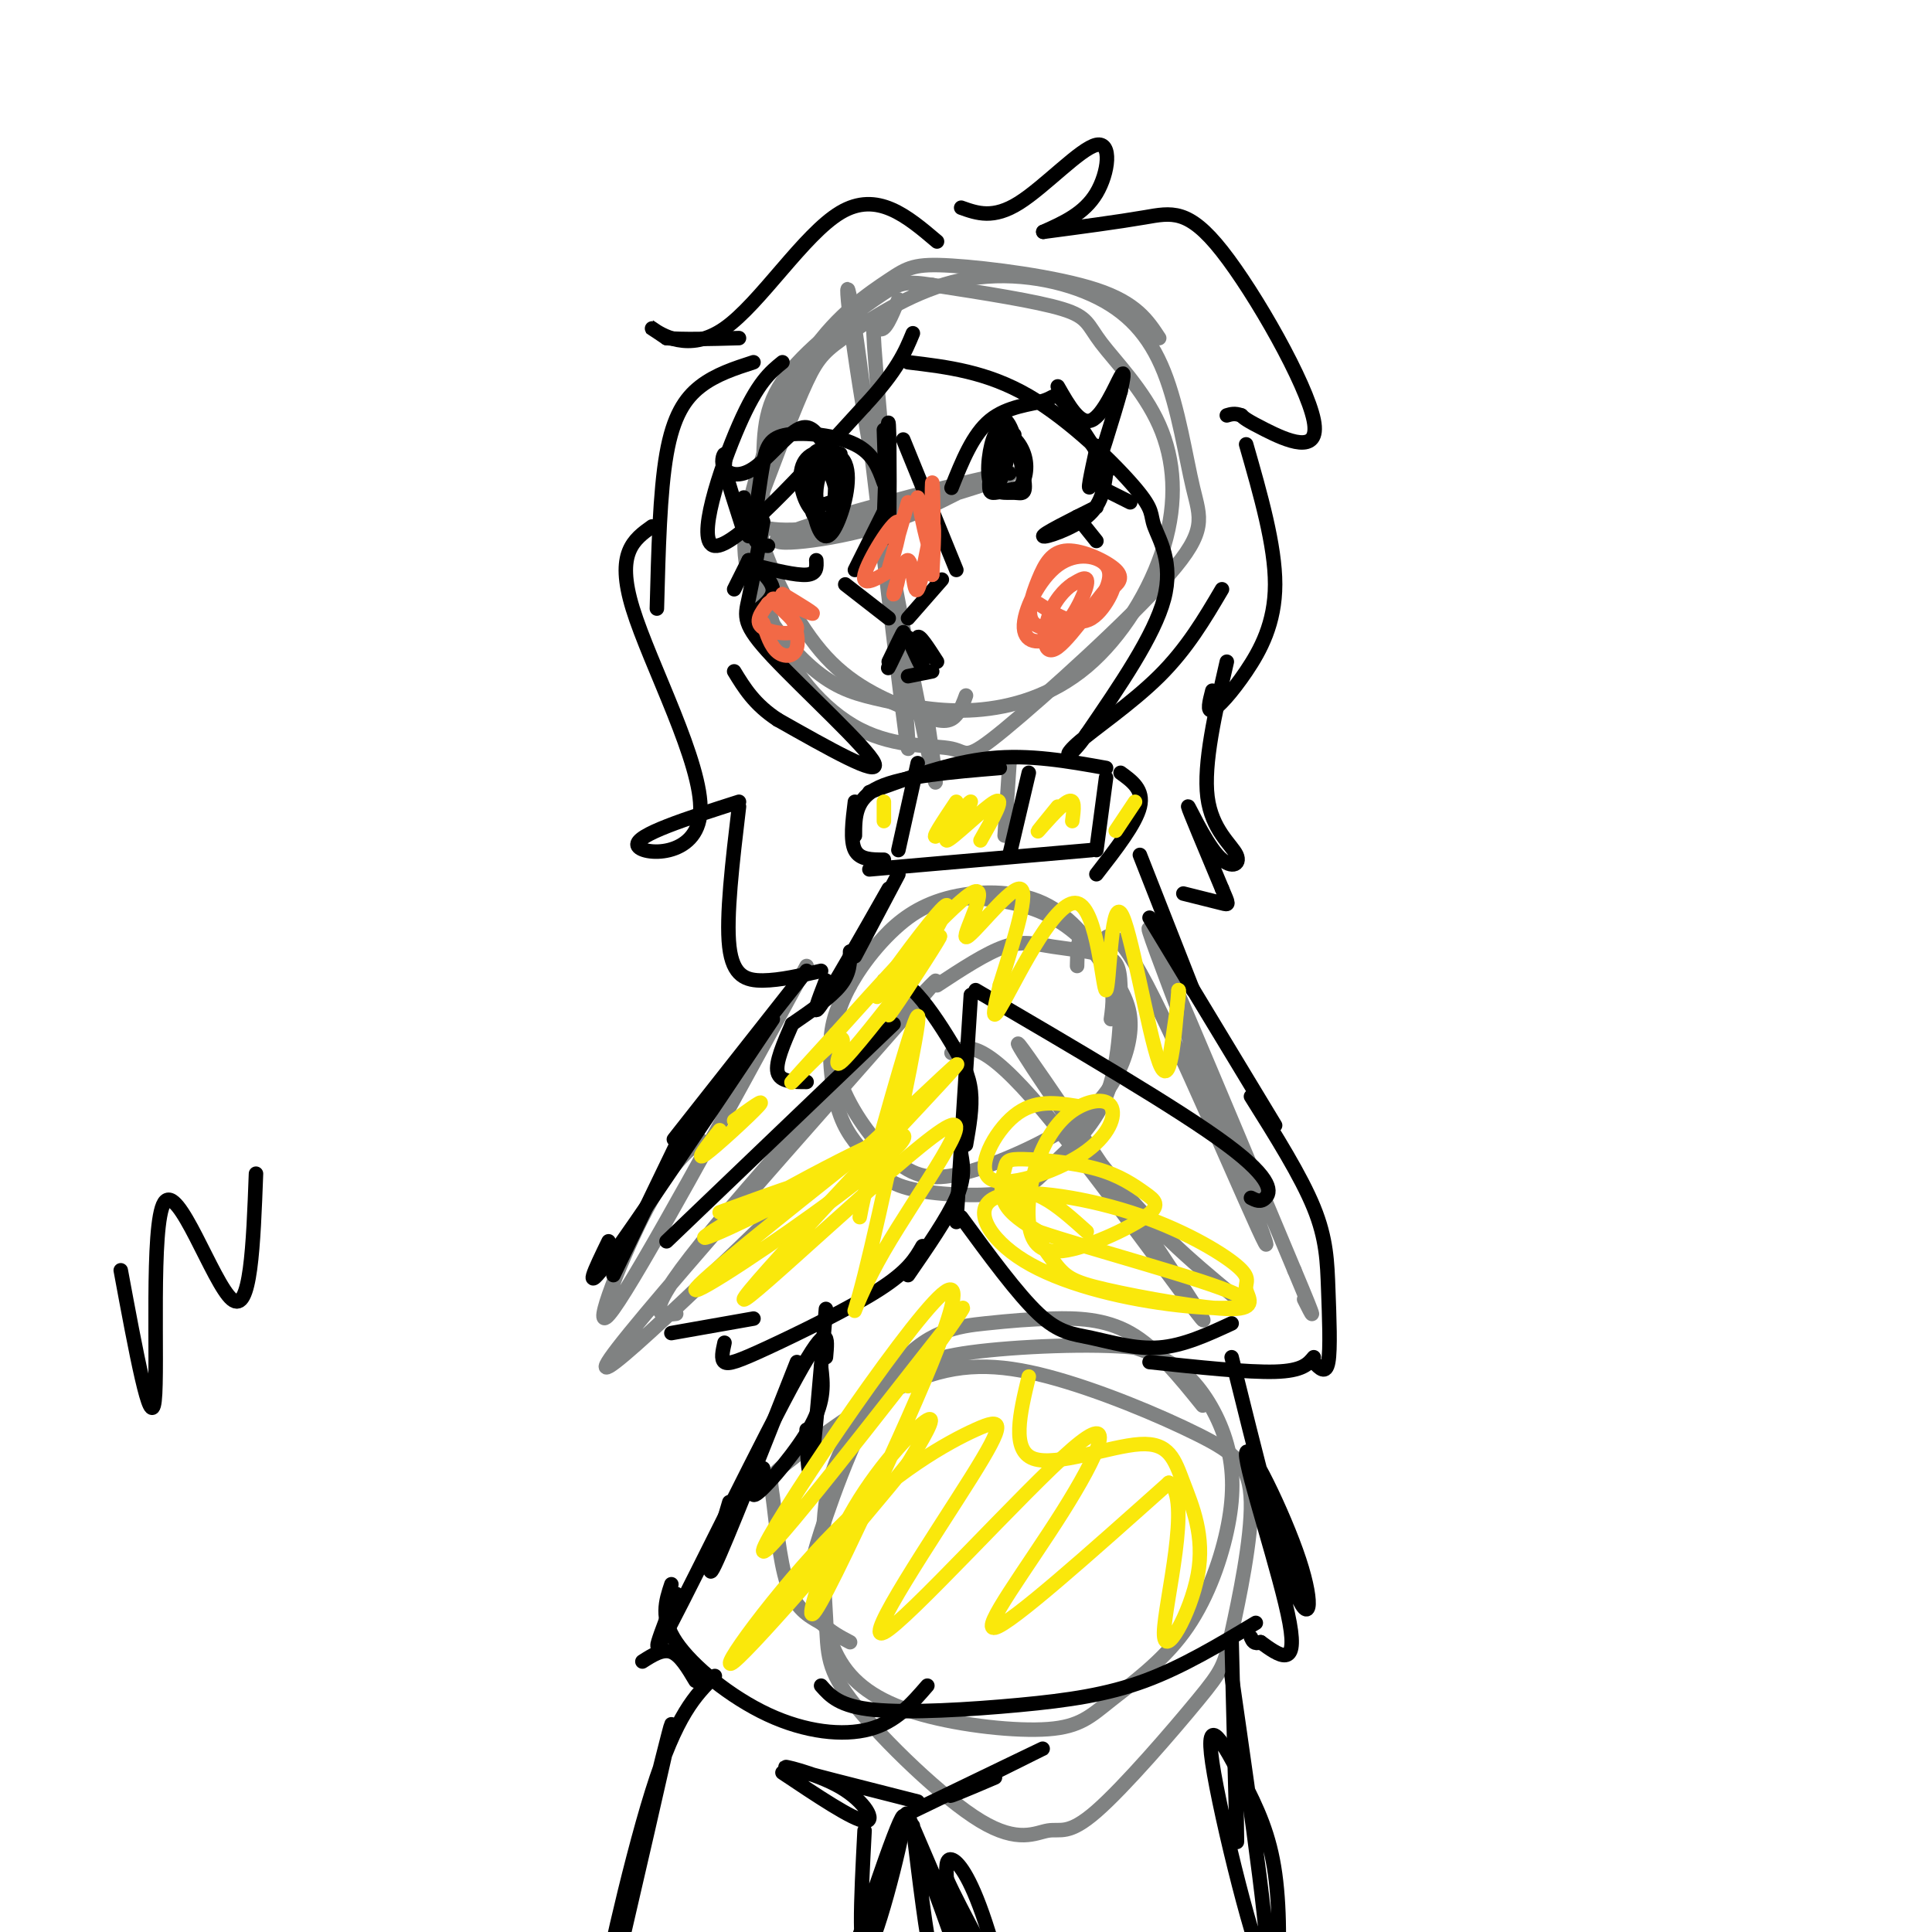<svg viewBox='0 0 400 400' version='1.1' xmlns='http://www.w3.org/2000/svg' xmlns:xlink='http://www.w3.org/1999/xlink'><g fill='none' stroke='#808282' stroke-width='3' stroke-linecap='round' stroke-linejoin='round'><path d='M240,70c-2.386,-3.640 -4.772,-7.280 -13,-10c-8.228,-2.720 -22.299,-4.520 -30,-5c-7.701,-0.480 -9.034,0.360 -13,3c-3.966,2.640 -10.566,7.080 -16,15c-5.434,7.920 -9.702,19.321 -12,28c-2.298,8.679 -2.626,14.637 0,21c2.626,6.363 8.207,13.132 13,17c4.793,3.868 8.797,4.837 14,6c5.203,1.163 11.604,2.521 19,2c7.396,-0.521 15.787,-2.921 23,-9c7.213,-6.079 13.248,-15.836 16,-25c2.752,-9.164 2.222,-17.735 -1,-25c-3.222,-7.265 -9.137,-13.225 -12,-17c-2.863,-3.775 -2.675,-5.364 -8,-7c-5.325,-1.636 -16.162,-3.318 -27,-5'/><path d='M193,59c-5.800,-0.886 -6.801,-0.601 -12,3c-5.199,3.601 -14.596,10.516 -19,17c-4.404,6.484 -3.813,12.536 -4,21c-0.187,8.464 -1.151,19.341 2,29c3.151,9.659 10.416,18.102 18,22c7.584,3.898 15.487,3.253 19,4c3.513,0.747 2.637,2.886 11,-4c8.363,-6.886 25.965,-22.797 34,-32c8.035,-9.203 6.502,-11.698 5,-18c-1.502,-6.302 -2.975,-16.412 -6,-24c-3.025,-7.588 -7.604,-12.653 -15,-16c-7.396,-3.347 -17.609,-4.974 -27,-3c-9.391,1.974 -17.961,7.550 -23,11c-5.039,3.450 -6.546,4.772 -9,10c-2.454,5.228 -5.854,14.360 -8,20c-2.146,5.640 -3.039,7.788 -1,14c2.039,6.212 7.011,16.489 13,23c5.989,6.511 12.994,9.255 20,12'/><path d='M191,148c4.578,2.044 6.022,1.156 7,0c0.978,-1.156 1.489,-2.578 2,-4'/><path d='M186,62c-1.435,3.496 -2.870,6.992 -4,6c-1.130,-0.992 -1.953,-6.472 0,16c1.953,22.472 6.684,72.897 6,71c-0.684,-1.897 -6.781,-56.117 -10,-80c-3.219,-23.883 -3.559,-17.430 0,5c3.559,22.430 11.017,60.837 14,75c2.983,14.163 1.492,4.081 0,-6'/><path d='M154,108c4.128,1.478 8.255,2.957 22,0c13.745,-2.957 37.107,-10.349 33,-10c-4.107,0.349 -35.683,8.440 -45,12c-9.317,3.560 3.624,2.589 14,0c10.376,-2.589 18.188,-6.794 26,-11'/><path d='M209,158c0.000,0.000 -1.000,15.000 -1,15'/><path d='M230,211c0.425,-3.108 0.850,-6.216 -1,-10c-1.850,-3.784 -5.975,-8.244 -11,-11c-5.025,-2.756 -10.950,-3.808 -16,-4c-5.050,-0.192 -9.225,0.477 -14,4c-4.775,3.523 -10.150,9.899 -13,16c-2.850,6.101 -3.176,11.926 -1,18c2.176,6.074 6.852,12.396 11,16c4.148,3.604 7.766,4.489 14,3c6.234,-1.489 15.082,-5.352 21,-9c5.918,-3.648 8.906,-7.081 11,-11c2.094,-3.919 3.293,-8.324 3,-12c-0.293,-3.676 -2.079,-6.623 -5,-11c-2.921,-4.377 -6.979,-10.183 -13,-13c-6.021,-2.817 -14.006,-2.643 -20,-1c-5.994,1.643 -9.998,4.755 -13,8c-3.002,3.245 -5.001,6.622 -7,10'/><path d='M176,204c-2.026,3.190 -3.593,6.165 -4,11c-0.407,4.835 0.344,11.531 2,16c1.656,4.469 4.215,6.713 6,9c1.785,2.287 2.794,4.619 8,6c5.206,1.381 14.608,1.810 20,1c5.392,-0.810 6.773,-2.860 10,-6c3.227,-3.140 8.299,-7.369 11,-14c2.701,-6.631 3.030,-15.664 3,-21c-0.030,-5.336 -0.421,-6.977 -3,-8c-2.579,-1.023 -7.348,-1.429 -11,-2c-3.652,-0.571 -6.186,-1.306 -10,0c-3.814,1.306 -8.907,4.653 -14,8'/><path d='M249,291c-4.830,-5.983 -9.660,-11.967 -15,-15c-5.340,-3.033 -11.191,-3.116 -16,-3c-4.809,0.116 -8.577,0.432 -14,1c-5.423,0.568 -12.502,1.390 -19,10c-6.498,8.610 -12.414,25.008 -15,33c-2.586,7.992 -1.842,7.578 -1,11c0.842,3.422 1.783,10.679 5,16c3.217,5.321 8.711,8.707 17,11c8.289,2.293 19.372,3.492 26,3c6.628,-0.492 8.802,-2.676 13,-6c4.198,-3.324 10.420,-7.788 15,-14c4.580,-6.212 7.516,-14.170 9,-21c1.484,-6.830 1.515,-12.531 0,-18c-1.515,-5.469 -4.576,-10.705 -8,-14c-3.424,-3.295 -7.212,-4.647 -11,-6'/><path d='M235,279c-8.639,-0.930 -24.735,-0.256 -34,1c-9.265,1.256 -11.697,3.094 -16,7c-4.303,3.906 -10.476,9.881 -13,19c-2.524,9.119 -1.398,21.381 -1,29c0.398,7.619 0.067,10.593 6,18c5.933,7.407 18.128,19.247 26,24c7.872,4.753 11.421,2.420 14,2c2.579,-0.420 4.188,1.074 10,-4c5.812,-5.074 15.827,-16.715 21,-23c5.173,-6.285 5.503,-7.215 7,-14c1.497,-6.785 4.162,-19.425 4,-27c-0.162,-7.575 -3.152,-10.083 -11,-14c-7.848,-3.917 -20.556,-9.241 -31,-12c-10.444,-2.759 -18.625,-2.952 -28,1c-9.375,3.952 -19.946,12.049 -25,16c-5.054,3.951 -4.591,3.756 -4,8c0.591,4.244 1.312,12.927 3,18c1.688,5.073 4.344,6.537 7,8'/><path d='M170,336c2.167,2.000 4.083,3.000 6,4'/><path d='M167,200c-17.289,31.733 -34.578,63.467 -40,71c-5.422,7.533 1.022,-9.133 6,-19c4.978,-9.867 8.489,-12.933 12,-16'/><path d='M140,272c-3.887,0.494 -7.774,0.988 8,-18c15.774,-18.988 51.208,-57.458 45,-50c-6.208,7.458 -54.060,60.845 -65,75c-10.940,14.155 15.030,-10.923 41,-36'/><path d='M223,200c0.053,-2.858 0.105,-5.715 1,-6c0.895,-0.285 2.632,2.004 4,1c1.368,-1.004 2.367,-5.300 11,12c8.633,17.300 24.901,56.196 23,50c-1.901,-6.196 -21.972,-57.485 -24,-64c-2.028,-6.515 13.986,31.742 30,70'/><path d='M268,263c5.333,12.667 3.667,9.333 2,6'/><path d='M255,268c-8.389,-6.960 -16.778,-13.920 -27,-27c-10.222,-13.080 -22.276,-32.279 -15,-22c7.276,10.279 33.882,50.037 36,54c2.118,3.963 -20.252,-27.868 -33,-43c-12.748,-15.132 -15.874,-13.566 -19,-12'/></g>
<g fill='none' stroke='#000000' stroke-width='3' stroke-linecap='round' stroke-linejoin='round'><path d='M194,50c-6.202,-5.262 -12.405,-10.524 -20,-6c-7.595,4.524 -16.583,18.833 -24,24c-7.417,5.167 -13.262,1.190 -15,0c-1.738,-1.190 0.631,0.405 3,2'/><path d='M138,70c3.000,0.333 9.000,0.167 15,0'/><path d='M156,75c-3.911,1.267 -7.822,2.533 -11,5c-3.178,2.467 -5.622,6.133 -7,14c-1.378,7.867 -1.689,19.933 -2,32'/><path d='M135,109c-3.786,2.696 -7.571,5.393 -4,17c3.571,11.607 14.500,32.125 14,42c-0.500,9.875 -12.429,9.107 -13,7c-0.571,-2.107 10.214,-5.554 21,-9'/><path d='M153,167c-1.356,11.422 -2.711,22.844 -2,29c0.711,6.156 3.489,7.044 7,7c3.511,-0.044 7.756,-1.022 12,-2'/><path d='M177,173c0.000,-3.833 0.000,-7.667 5,-10c5.000,-2.333 15.000,-3.167 25,-4'/><path d='M180,164c8.417,-3.083 16.833,-6.167 25,-7c8.167,-0.833 16.083,0.583 24,2'/><path d='M232,160c2.417,1.750 4.833,3.500 4,7c-0.833,3.500 -4.917,8.750 -9,14'/><path d='M177,166c-0.500,4.000 -1.000,8.000 0,10c1.000,2.000 3.500,2.000 6,2'/><path d='M180,180c0.000,0.000 46.000,-4.000 46,-4'/><path d='M190,158c0.000,0.000 -4.000,18.000 -4,18'/><path d='M213,160c0.000,0.000 -4.000,17.000 -4,17'/><path d='M229,161c0.000,0.000 -2.000,15.000 -2,15'/><path d='M186,181c0.000,0.000 -9.000,17.000 -9,17'/><path d='M184,184c-5.917,10.417 -11.833,20.833 -14,24c-2.167,3.167 -0.583,-0.917 1,-5'/><path d='M176,197c0.000,2.250 0.000,4.500 -2,7c-2.000,2.500 -6.000,5.250 -10,8'/><path d='M164,212c-1.750,4.000 -3.500,8.000 -3,10c0.500,2.000 3.250,2.000 6,2'/><path d='M167,201c-11.167,14.167 -22.333,28.333 -26,33c-3.667,4.667 0.167,-0.167 4,-5'/><path d='M160,211c-14.167,21.167 -28.333,42.333 -34,50c-5.667,7.667 -2.833,1.833 0,-4'/><path d='M141,235c0.000,0.000 -14.000,29.000 -14,29'/><path d='M138,257c0.000,0.000 47.000,-45.000 47,-45'/><path d='M183,203c1.756,-0.167 3.512,-0.333 6,2c2.488,2.333 5.708,7.167 8,11c2.292,3.833 3.655,6.667 4,10c0.345,3.333 -0.327,7.167 -1,11'/><path d='M199,239c0.417,2.417 0.833,4.833 -1,9c-1.833,4.167 -5.917,10.083 -10,16'/><path d='M191,258c-1.470,2.560 -2.940,5.119 -9,9c-6.060,3.881 -16.708,9.083 -23,12c-6.292,2.917 -8.226,3.548 -9,3c-0.774,-0.548 -0.387,-2.274 0,-4'/><path d='M156,273c0.000,0.000 -17.000,3.000 -17,3'/><path d='M201,206c0.000,0.000 -3.000,47.000 -3,47'/><path d='M202,205c21.000,12.289 42.000,24.578 52,32c10.000,7.422 9.000,9.978 8,11c-1.000,1.022 -2.000,0.511 -3,0'/><path d='M199,252c5.845,7.976 11.690,15.952 16,20c4.310,4.048 7.083,4.167 11,5c3.917,0.833 8.976,2.381 14,2c5.024,-0.381 10.012,-2.690 15,-5'/><path d='M236,177c0.000,0.000 11.000,28.000 11,28'/><path d='M238,190c0.000,0.000 26.000,43.000 26,43'/><path d='M259,227c5.173,8.244 10.345,16.488 13,23c2.655,6.512 2.792,11.292 3,17c0.208,5.708 0.488,12.345 0,15c-0.488,2.655 -1.744,1.327 -3,0'/><path d='M272,281c-1.167,1.417 -2.333,2.833 -8,3c-5.667,0.167 -15.833,-0.917 -26,-2'/><path d='M171,271c-1.167,13.917 -2.333,27.833 -3,32c-0.667,4.167 -0.833,-1.417 -1,-7'/><path d='M170,283c0.400,3.400 0.800,6.800 -2,12c-2.800,5.200 -8.800,12.200 -11,14c-2.200,1.800 -0.600,-1.600 1,-5'/><path d='M165,282c-7.333,18.583 -14.667,37.167 -17,42c-2.333,4.833 0.333,-4.083 3,-13'/><path d='M171,281c0.378,-4.111 0.756,-8.222 -6,4c-6.756,12.222 -20.644,40.778 -26,51c-5.356,10.222 -2.178,2.111 1,-6'/><path d='M139,328c-1.173,3.518 -2.345,7.036 1,12c3.345,4.964 11.208,11.375 19,15c7.792,3.625 15.512,4.464 21,3c5.488,-1.464 8.744,-5.232 12,-9'/><path d='M170,349c1.893,2.149 3.786,4.298 11,5c7.214,0.702 19.750,-0.042 30,-1c10.250,-0.958 18.214,-2.131 26,-5c7.786,-2.869 15.393,-7.435 23,-12'/><path d='M255,281c4.967,20.027 9.933,40.054 13,48c3.067,7.946 4.234,3.810 1,-6c-3.234,-9.810 -10.871,-25.295 -11,-22c-0.129,3.295 7.249,25.370 9,35c1.751,9.630 -2.124,6.815 -6,4'/><path d='M261,340c-1.333,0.500 -1.667,-0.250 -2,-1'/><path d='M133,344c2.083,-1.333 4.167,-2.667 6,-2c1.833,0.667 3.417,3.333 5,6'/><path d='M148,347c-3.976,3.947 -7.952,7.895 -13,24c-5.048,16.105 -11.167,44.368 -9,37c2.167,-7.368 12.622,-50.368 13,-51c0.378,-0.632 -9.321,41.105 -13,57c-3.679,15.895 -1.340,5.947 1,-4'/><path d='M127,410c0.333,-1.167 0.667,-2.083 1,-3'/><path d='M255,340c0.417,16.667 0.833,33.333 1,39c0.167,5.667 0.083,0.333 0,-5'/><path d='M255,347c4.331,30.094 8.662,60.188 7,60c-1.662,-0.188 -9.318,-30.658 -11,-42c-1.682,-11.342 2.611,-3.556 6,3c3.389,6.556 5.874,11.880 7,20c1.126,8.120 0.893,19.034 0,22c-0.893,2.966 -2.447,-2.017 -4,-7'/><path d='M162,367c7.262,4.857 14.524,9.714 17,10c2.476,0.286 0.167,-4.000 -5,-7c-5.167,-3.000 -13.190,-4.714 -11,-4c2.190,0.714 14.595,3.857 27,7'/><path d='M189,375c13.578,-6.556 27.156,-13.111 27,-13c-0.156,0.111 -14.044,6.889 -18,9c-3.956,2.111 2.022,-0.444 8,-3'/><path d='M179,379c-0.744,14.244 -1.488,28.488 1,24c2.488,-4.488 8.208,-27.708 7,-27c-1.208,0.708 -9.345,25.345 -12,34c-2.655,8.655 0.173,1.327 3,-6'/><path d='M189,378c1.391,11.528 2.783,23.056 4,28c1.217,4.944 2.261,3.305 4,4c1.739,0.695 4.175,3.724 1,-6c-3.175,-9.724 -11.961,-32.199 -10,-28c1.961,4.199 14.670,35.074 19,42c4.330,6.926 0.281,-10.097 -3,-20c-3.281,-9.903 -5.795,-12.687 -7,-13c-1.205,-0.313 -1.103,1.843 -1,4'/><path d='M196,389c2.667,6.000 9.833,19.000 17,32'/><path d='M199,43c3.327,1.185 6.655,2.369 12,-1c5.345,-3.369 12.708,-11.292 16,-12c3.292,-0.708 2.512,5.798 0,10c-2.512,4.202 -6.756,6.101 -11,8'/><path d='M216,48c7.711,-1.021 15.423,-2.041 21,-3c5.577,-0.959 9.021,-1.855 16,7c6.979,8.855 17.494,27.461 19,35c1.506,7.539 -5.998,4.011 -10,2c-4.002,-2.011 -4.501,-2.506 -5,-3'/><path d='M257,86c-1.333,-0.500 -2.167,-0.250 -3,0'/><path d='M258,92c3.006,10.482 6.012,20.964 6,29c-0.012,8.036 -3.042,13.625 -6,18c-2.958,4.375 -5.845,7.536 -7,8c-1.155,0.464 -0.577,-1.768 0,-4'/><path d='M254,137c-2.432,10.582 -4.864,21.164 -4,28c0.864,6.836 5.026,9.925 6,12c0.974,2.075 -1.238,3.136 -4,0c-2.762,-3.136 -6.075,-10.467 -6,-10c0.075,0.467 3.537,8.734 7,17'/><path d='M253,184c1.444,3.400 1.556,3.400 0,3c-1.556,-0.400 -4.778,-1.200 -8,-2'/><path d='M162,75c-2.556,2.067 -5.111,4.133 -9,13c-3.889,8.867 -9.111,24.533 -5,25c4.111,0.467 17.556,-14.267 31,-29'/><path d='M179,84c6.833,-7.333 8.417,-11.167 10,-15'/><path d='M188,75c8.155,0.974 16.309,1.949 25,7c8.691,5.051 17.917,14.179 22,19c4.083,4.821 3.022,5.337 4,8c0.978,2.663 3.994,7.475 2,15c-1.994,7.525 -8.997,17.762 -16,28'/><path d='M225,152c-3.786,5.405 -5.250,4.917 -2,2c3.250,-2.917 11.214,-8.262 17,-14c5.786,-5.738 9.393,-11.869 13,-18'/><path d='M158,108c-1.089,6.113 -2.179,12.226 -3,16c-0.821,3.774 -1.375,5.208 5,12c6.375,6.792 19.679,18.940 21,22c1.321,3.060 -9.339,-2.970 -20,-9'/><path d='M161,149c-4.833,-3.167 -6.917,-6.583 -9,-10'/><path d='M197,101c2.208,-5.536 4.417,-11.071 8,-14c3.583,-2.929 8.542,-3.250 11,-4c2.458,-0.750 2.417,-1.929 4,0c1.583,1.929 4.792,6.964 8,12'/><path d='M228,95c1.667,2.333 1.833,2.167 2,2'/><path d='M229,98c-0.444,3.222 -0.889,6.444 -4,9c-3.111,2.556 -8.889,4.444 -9,4c-0.111,-0.444 5.444,-3.222 11,-6'/><path d='M183,100c-1.089,-3.060 -2.179,-6.119 -6,-8c-3.821,-1.881 -10.375,-2.583 -14,-2c-3.625,0.583 -4.321,2.452 -5,6c-0.679,3.548 -1.339,8.774 -2,14'/><path d='M156,110c0.167,2.833 1.583,2.917 3,3'/><path d='M156,117c4.417,1.083 8.833,2.167 11,2c2.167,-0.167 2.083,-1.583 2,-3'/><path d='M174,94c-2.561,-0.920 -5.122,-1.841 -6,1c-0.878,2.841 -0.074,9.443 1,13c1.074,3.557 2.418,4.069 4,1c1.582,-3.069 3.404,-9.720 2,-13c-1.404,-3.280 -6.032,-3.191 -8,-1c-1.968,2.191 -1.277,6.483 0,9c1.277,2.517 3.138,3.258 5,4'/><path d='M172,108c1.103,-2.870 1.362,-12.047 0,-13c-1.362,-0.953 -4.343,6.316 -4,10c0.343,3.684 4.009,3.781 5,1c0.991,-2.781 -0.695,-8.441 -2,-9c-1.305,-0.559 -2.230,3.983 -2,6c0.230,2.017 1.615,1.508 3,1'/><path d='M210,90c-1.449,-1.079 -2.898,-2.159 -4,0c-1.102,2.159 -1.858,7.555 -1,10c0.858,2.445 3.330,1.938 5,2c1.670,0.062 2.539,0.693 2,-3c-0.539,-3.693 -2.485,-11.712 -4,-12c-1.515,-0.288 -2.600,7.153 -3,11c-0.400,3.847 -0.114,4.099 1,4c1.114,-0.099 3.057,-0.550 5,-1'/><path d='M211,101c1.270,-1.354 1.945,-4.238 1,-7c-0.945,-2.762 -3.510,-5.403 -5,-3c-1.490,2.403 -1.905,9.850 -1,10c0.905,0.150 3.128,-6.998 3,-9c-0.128,-2.002 -2.608,1.142 -3,3c-0.392,1.858 1.304,2.429 3,3'/><path d='M183,89c0.400,12.289 0.800,24.578 1,22c0.200,-2.578 0.200,-20.022 0,-23c-0.200,-2.978 -0.600,8.511 -1,20'/><path d='M183,106c0.000,0.000 -6.000,12.000 -6,12'/><path d='M175,121c0.000,0.000 9.000,7.000 9,7'/><path d='M188,128c0.000,0.000 7.000,-8.000 7,-8'/><path d='M198,118c0.000,0.000 -11.000,-27.000 -11,-27'/><path d='M186,134c-1.244,2.600 -2.489,5.200 -2,4c0.489,-1.200 2.711,-6.200 3,-7c0.289,-0.800 -1.356,2.600 -3,6'/><path d='M188,132c1.467,3.311 2.933,6.622 3,6c0.067,-0.622 -1.267,-5.178 -1,-6c0.267,-0.822 2.133,2.089 4,5'/><path d='M193,139c0.000,0.000 -5.000,1.000 -5,1'/><path d='M219,80c2.289,4.022 4.578,8.044 7,7c2.422,-1.044 4.978,-7.156 6,-9c1.022,-1.844 0.511,0.578 0,3'/><path d='M232,81c-1.378,5.000 -4.822,16.000 -6,19c-1.178,3.000 -0.089,-2.000 1,-7'/><path d='M227,93c0.167,-1.167 0.083,-0.583 0,0'/><path d='M228,101c0.000,0.000 6.000,3.000 6,3'/><path d='M223,107c0.000,0.000 4.000,5.000 4,5'/><path d='M170,91c-1.276,-1.722 -2.552,-3.445 -5,-2c-2.448,1.445 -6.069,6.057 -9,8c-2.931,1.943 -5.174,1.215 -6,0c-0.826,-1.215 -0.236,-2.919 0,-3c0.236,-0.081 0.118,1.459 0,3'/><path d='M150,97c0.667,2.667 2.333,7.833 4,13'/><path d='M154,103c0.000,0.000 1.000,8.000 1,8'/><path d='M155,116c0.000,0.000 -3.000,6.000 -3,6'/><path d='M155,116c2.417,2.083 4.833,4.167 5,6c0.167,1.833 -1.917,3.417 -4,5'/></g>
<g fill='none' stroke='#f26946' stroke-width='3' stroke-linecap='round' stroke-linejoin='round'><path d='M188,104c-2.167,7.387 -4.333,14.774 -4,14c0.333,-0.774 3.167,-9.708 2,-10c-1.167,-0.292 -6.333,8.060 -7,11c-0.667,2.940 3.167,0.470 7,-2'/><path d='M186,117c0.694,1.636 -1.071,6.726 -1,6c0.071,-0.726 1.978,-7.267 3,-7c1.022,0.267 1.160,7.341 2,6c0.840,-1.341 2.383,-11.097 3,-13c0.617,-1.903 0.309,4.049 0,10'/><path d='M193,119c-0.036,-3.643 -0.125,-17.750 0,-19c0.125,-1.250 0.464,10.357 0,13c-0.464,2.643 -1.732,-3.679 -3,-10'/><path d='M230,122c1.398,-1.127 2.797,-2.254 1,-4c-1.797,-1.746 -6.789,-4.113 -10,-4c-3.211,0.113 -4.642,2.704 -6,6c-1.358,3.296 -2.642,7.295 -1,9c1.642,1.705 6.209,1.115 9,0c2.791,-1.115 3.805,-2.755 5,-5c1.195,-2.245 2.572,-5.094 1,-7c-1.572,-1.906 -6.092,-2.870 -10,0c-3.908,2.870 -7.202,9.573 -7,13c0.202,3.427 3.901,3.576 7,1c3.099,-2.576 5.600,-7.879 6,-10c0.400,-2.121 -1.300,-1.061 -3,0'/><path d='M222,121c-1.532,0.978 -3.861,3.422 -5,7c-1.139,3.578 -1.089,8.289 2,6c3.089,-2.289 9.216,-11.578 11,-13c1.784,-1.422 -0.776,5.022 -4,7c-3.224,1.978 -7.112,-0.511 -11,-3'/><path d='M162,123c3.651,2.204 7.301,4.408 6,4c-1.301,-0.408 -7.555,-3.429 -8,-3c-0.445,0.429 4.919,4.308 5,6c0.081,1.692 -5.120,1.198 -7,0c-1.880,-1.198 -0.440,-3.099 1,-5'/><path d='M159,125c0.885,-0.997 2.598,-0.989 4,1c1.402,1.989 2.493,5.959 2,8c-0.493,2.041 -2.569,2.155 -4,1c-1.431,-1.155 -2.215,-3.577 -3,-6'/></g>
<g fill='none' stroke='#fae80b' stroke-width='3' stroke-linecap='round' stroke-linejoin='round'><path d='M183,166c0.000,0.000 0.000,4.000 0,4'/><path d='M198,166c-2.719,4.070 -5.439,8.140 -4,7c1.439,-1.140 7.035,-7.491 7,-7c-0.035,0.491 -5.702,7.825 -5,8c0.702,0.175 7.772,-6.807 10,-8c2.228,-1.193 -0.386,3.404 -3,8'/><path d='M219,167c-2.333,2.867 -4.667,5.733 -4,5c0.667,-0.733 4.333,-5.067 6,-6c1.667,-0.933 1.333,1.533 1,4'/><path d='M235,166c0.000,0.000 -4.000,6.000 -4,6'/><path d='M195,190c-4.843,6.184 -9.686,12.368 -12,15c-2.314,2.632 -2.098,1.711 2,-4c4.098,-5.711 12.078,-16.211 11,-13c-1.078,3.211 -11.213,20.134 -12,22c-0.787,1.866 7.775,-11.324 10,-15c2.225,-3.676 -1.888,2.162 -6,8'/><path d='M188,203c-4.287,5.566 -12.005,15.482 -14,17c-1.995,1.518 1.732,-5.360 0,-5c-1.732,0.360 -8.923,7.960 -10,9c-1.077,1.040 3.962,-4.480 9,-10'/><path d='M173,214c7.982,-8.884 23.439,-26.093 28,-29c4.561,-2.907 -1.772,8.486 -1,9c0.772,0.514 8.649,-9.853 11,-10c2.351,-0.147 -0.825,9.927 -4,20'/><path d='M207,204c-1.210,5.389 -2.235,8.860 1,3c3.235,-5.860 10.729,-21.051 15,-20c4.271,1.051 5.320,18.344 6,18c0.680,-0.344 0.991,-18.323 3,-16c2.009,2.323 5.717,24.950 8,31c2.283,6.050 3.142,-4.475 4,-15'/><path d='M244,205c0.333,0.000 -0.833,7.500 -2,15'/><path d='M152,232c3.400,-2.489 6.800,-4.978 5,-3c-1.800,1.978 -8.800,8.422 -11,10c-2.200,1.578 0.400,-1.711 3,-5'/><path d='M149,251c12.185,-4.433 24.369,-8.866 20,-6c-4.369,2.866 -25.292,13.030 -23,11c2.292,-2.030 27.800,-16.256 37,-20c9.200,-3.744 2.092,2.992 -10,12c-12.092,9.008 -29.169,20.288 -29,19c0.169,-1.288 17.585,-15.144 35,-29'/><path d='M179,238c12.237,-11.043 25.330,-24.150 16,-14c-9.330,10.150 -41.083,43.558 -41,45c0.083,1.442 32.003,-29.080 41,-35c8.997,-5.920 -4.929,12.764 -12,25c-7.071,12.236 -7.288,18.025 -4,5c3.288,-13.025 10.082,-44.864 11,-52c0.918,-7.136 -4.041,10.432 -9,28'/><path d='M181,240c-2.000,6.667 -2.500,9.333 -3,12'/><path d='M223,229c-4.414,-0.699 -8.828,-1.399 -13,2c-4.172,3.399 -8.101,10.895 -5,13c3.101,2.105 13.231,-1.182 19,-5c5.769,-3.818 7.177,-8.169 6,-10c-1.177,-1.831 -4.940,-1.144 -8,1c-3.060,2.144 -5.417,5.745 -7,10c-1.583,4.255 -2.391,9.166 -2,13c0.391,3.834 1.983,6.592 7,6c5.017,-0.592 13.461,-4.535 17,-7c3.539,-2.465 2.172,-3.452 0,-5c-2.172,-1.548 -5.151,-3.658 -10,-5c-4.849,-1.342 -11.568,-1.916 -15,-2c-3.432,-0.084 -3.578,0.324 -4,2c-0.422,1.676 -1.121,4.622 0,7c1.121,2.378 4.060,4.189 7,6'/><path d='M215,255c10.783,3.662 34.241,9.817 41,13c6.759,3.183 -3.181,3.395 -14,2c-10.819,-1.395 -22.518,-4.395 -30,-9c-7.482,-4.605 -10.749,-10.813 -6,-13c4.749,-2.187 17.513,-0.353 28,3c10.487,3.353 18.698,8.226 22,11c3.302,2.774 1.696,3.450 2,5c0.304,1.550 2.517,3.973 -3,4c-5.517,0.027 -18.766,-2.341 -26,-4c-7.234,-1.659 -8.455,-2.610 -11,-6c-2.545,-3.390 -6.416,-9.220 -7,-12c-0.584,-2.780 2.119,-2.508 5,-1c2.881,1.508 5.941,4.254 9,7'/><path d='M188,287c8.354,-11.623 16.708,-23.245 7,-11c-9.708,12.245 -37.479,48.359 -37,45c0.479,-3.359 29.209,-46.191 37,-53c7.791,-6.809 -5.357,22.405 -14,41c-8.643,18.595 -12.781,26.572 -13,25c-0.219,-1.572 3.479,-12.692 9,-22c5.521,-9.308 12.863,-16.802 15,-18c2.137,-1.198 -0.932,3.901 -4,9'/><path d='M188,303c-9.604,11.982 -31.615,37.437 -36,41c-4.385,3.563 8.854,-14.765 21,-27c12.146,-12.235 23.198,-18.377 29,-21c5.802,-2.623 6.352,-1.728 -1,10c-7.352,11.728 -22.608,34.289 -18,32c4.608,-2.289 29.081,-29.428 39,-38c9.919,-8.572 5.286,1.423 -2,13c-7.286,11.577 -17.225,24.736 -14,24c3.225,-0.736 19.612,-15.368 36,-30'/><path d='M242,307c4.883,2.842 -0.908,24.947 -1,31c-0.092,6.053 5.517,-3.944 7,-12c1.483,-8.056 -1.159,-14.170 -3,-19c-1.841,-4.830 -2.880,-8.377 -9,-8c-6.120,0.377 -17.320,4.679 -22,3c-4.680,-1.679 -2.840,-9.340 -1,-17'/></g>
<g fill='none' stroke='#000000' stroke-width='3' stroke-linecap='round' stroke-linejoin='round'><path d='M25,263c3.119,16.798 6.238,33.595 7,27c0.762,-6.595 -0.833,-36.583 2,-41c2.833,-4.417 10.095,16.738 14,20c3.905,3.262 4.452,-11.369 5,-26'/></g>
</svg>